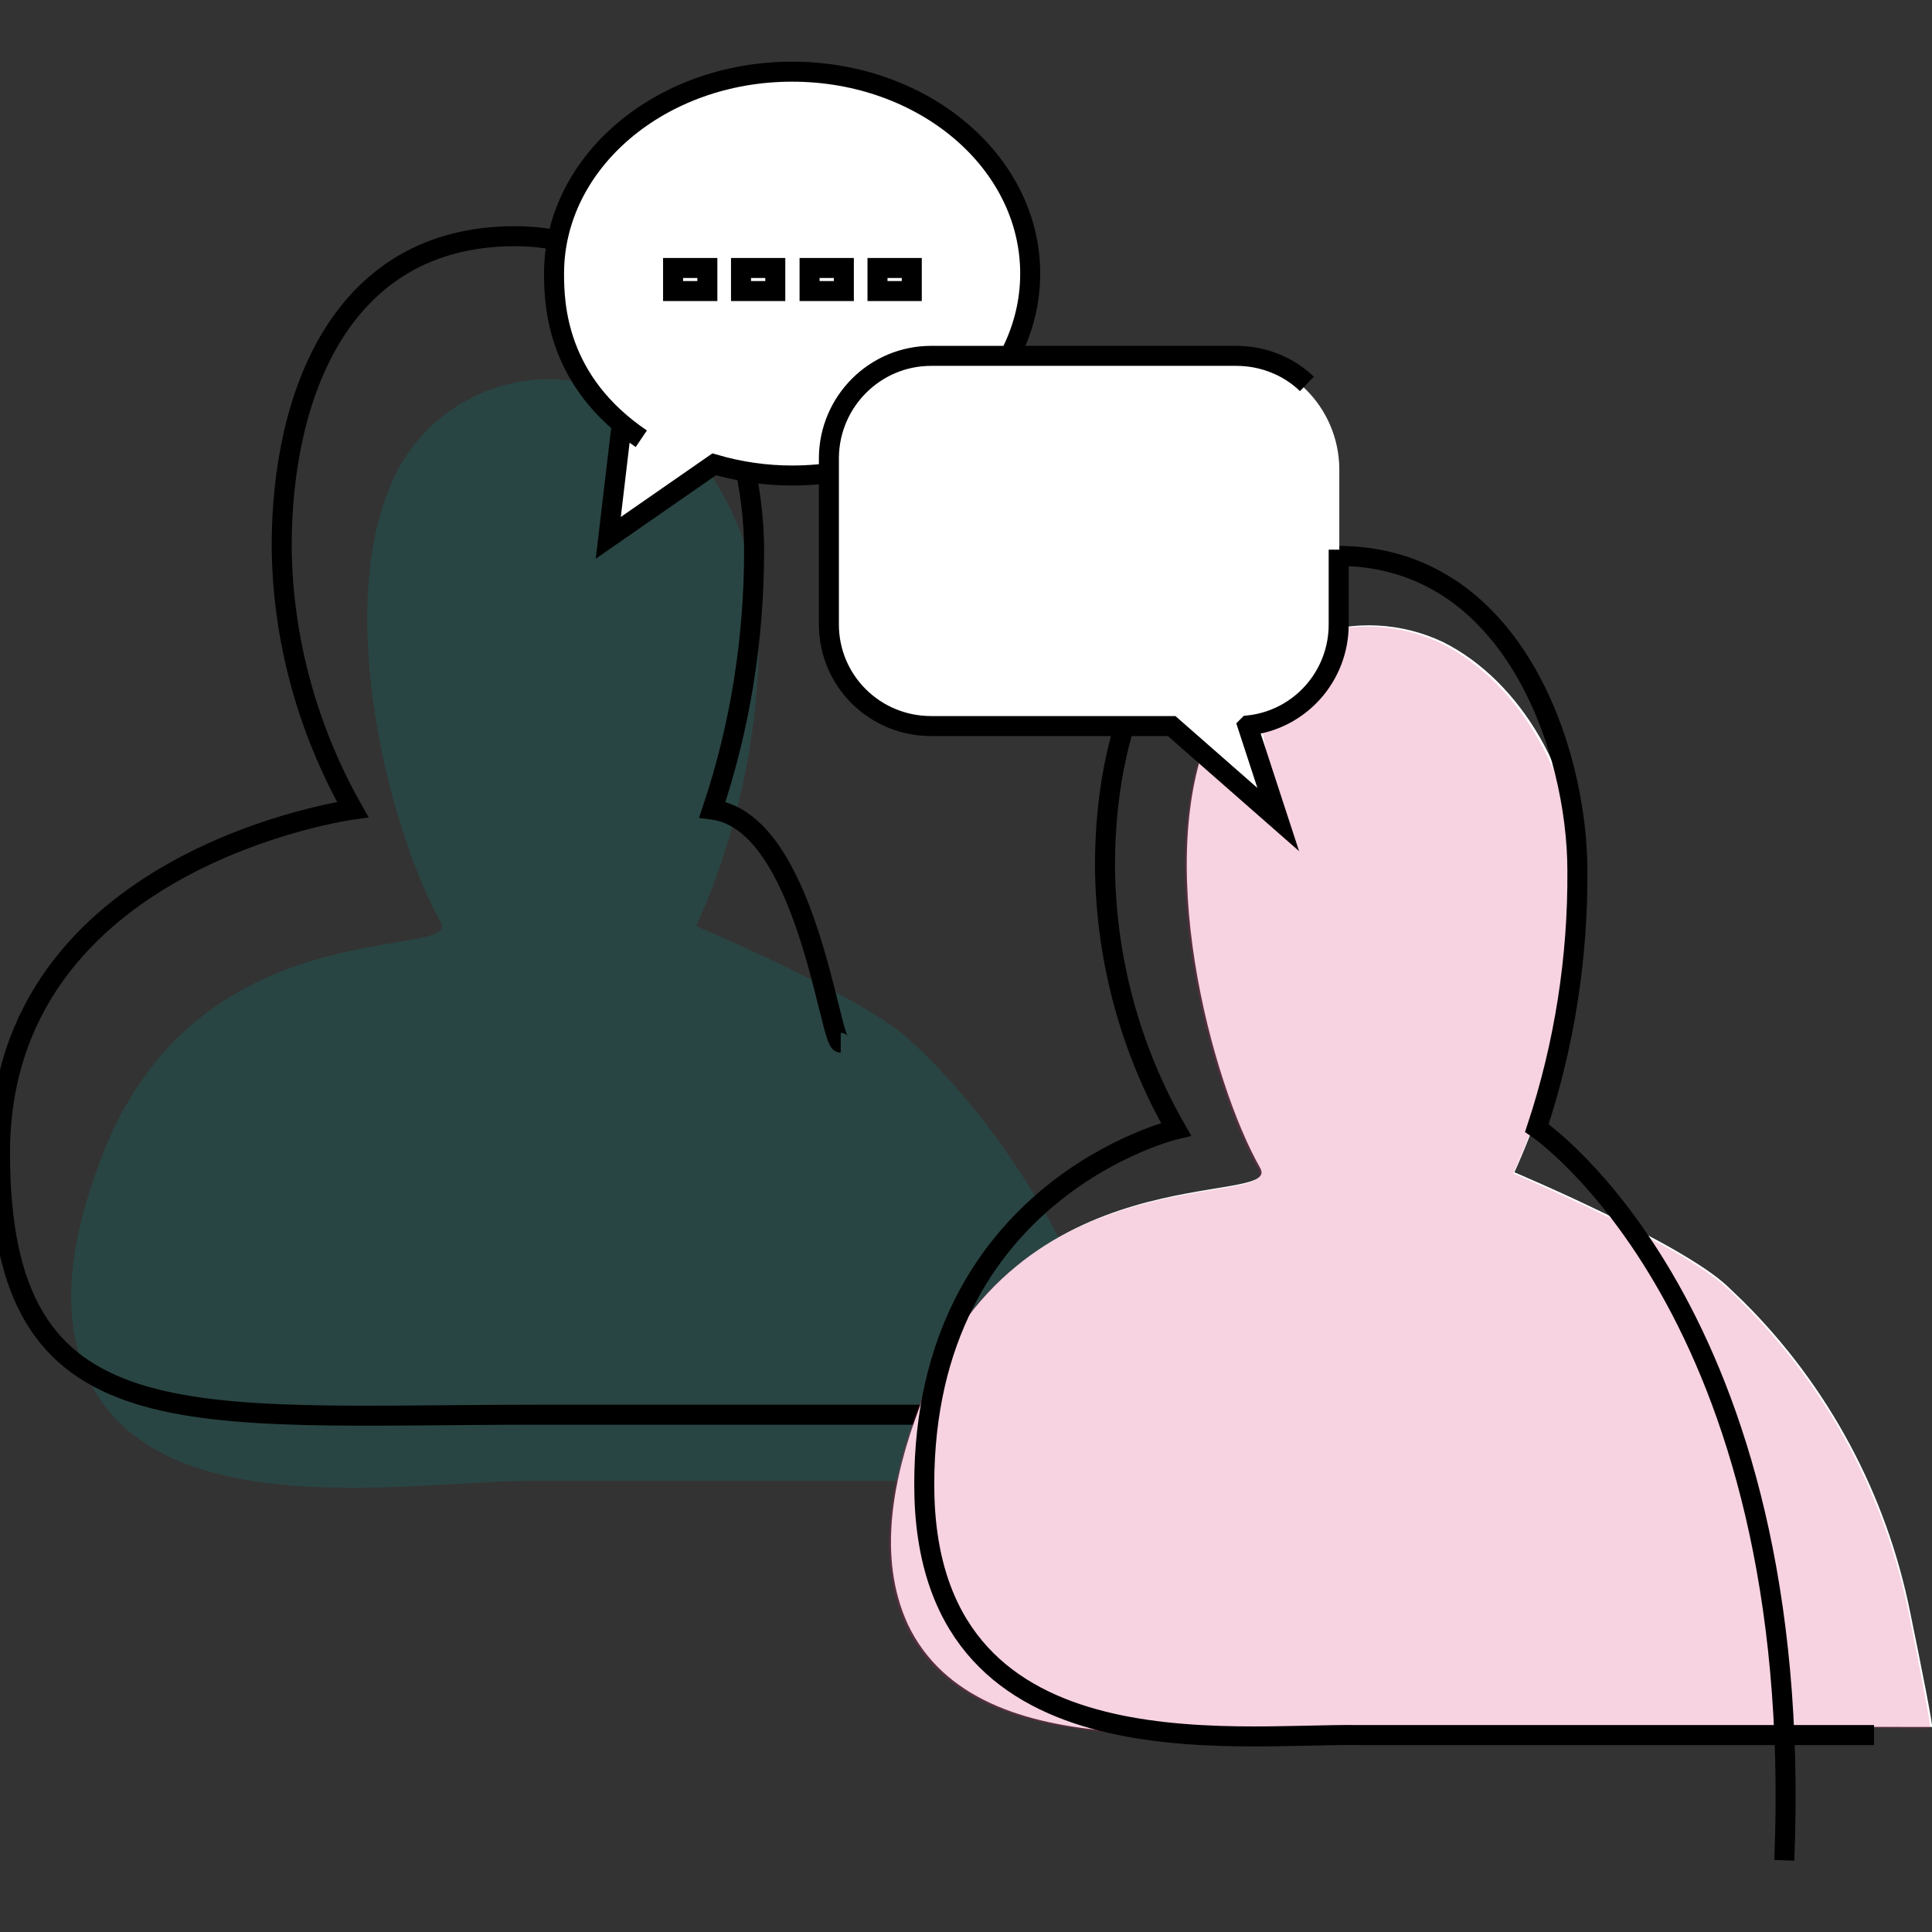 <?xml version="1.0" encoding="utf-8"?>
<!-- Generator: Adobe Illustrator 23.0.4, SVG Export Plug-In . SVG Version: 6.00 Build 0)  -->
<svg version="1.1" id="Layer_1" xmlns="http://www.w3.org/2000/svg" xmlns:xlink="http://www.w3.org/1999/xlink" x="0px" y="0px"
	 width="310px" height="310px" viewBox="0 0 310 310" style="enable-background:new 0 0 310 310;" xml:space="preserve">
<rect x="0" y="0" width="310" height="310" fill="#333333" stroke="none"/>
<style type="text/css">
	.st0{fill-rule:evenodd;clip-rule:evenodd;fill:#008E82;fill-opacity:0.2;}
	.st1{fill:none;stroke:#000000;stroke-width:3.21;}
	.st2{fill-rule:evenodd;clip-rule:evenodd;fill:#FFFFFF;}
	.st3{fill-rule:evenodd;clip-rule:evenodd;fill:#DA1F6C;fill-opacity:0.2;}
	.st4{fill:#FFFFFF;stroke:#000000;stroke-width:3.21;}
	.st5{fill:#FFFFFF;}
</style>
<title>Communication skills</title>
<path id="Fill-3" class="st0" d="M183.6,237.6h-98c-19.3,0-60,7.5-71.4-16.3c-5.1-10.8-2.4-23.6,1.8-34.8
	c15.2-41.6,58.4-32.1,54.7-38.6C63,134.4,52.9,97.6,63.5,76c6.8-13.4,22.9-18.9,36.5-12.5c12.8,6.3,21.8,22,21.8,37.8
	c0,16.3-3.4,32.5-10.1,47.3c0,0,26.8,11.3,34.3,18.3c10.1,9.3,18.4,21,25,33.8C172.2,203.8,184,237.6,183.6,237.6"/>
<path id="Stroke-5" class="st1" d="M134.9,167.3c-1.8,0-5.5-35.5-20.6-37.4c4.5-13.4,6.7-27.4,6.7-41.6c0-19.3-10.4-50.4-38.4-50.4
	c-27.9,0-37.4,25.5-37.4,49.7c0.1,14.8,4.1,29.4,11.4,42.3c0,0-56.6,7.7-56.6,55.1c0,47,29.8,42,85.9,42h155.9"/>
<path id="Fill-3-2" class="st2" d="M310,277.1l-92.9-0.1c-19.3,0-60,7.5-71.4-16.3c-5-10.8-2.4-23.6,1.8-34.8
	c15.2-41.6,58.4-32,54.7-38.5c-7.7-13.5-17.8-50.4-7.2-71.9c6.8-13.4,22.9-18.9,36.5-12.5c12.7,6.3,21.7,22.1,21.7,37.8
	c0,16.3-3.5,32.5-10.2,47.3c0,0,26.8,11.3,34.2,18.3c0.8,0.8,1.7,1.6,2.5,2.4c13.7,13.6,23,31,26.8,49.9
	C308.4,267.9,310.2,277.1,310,277.1"/>
<path id="Fill-3-3" class="st3" d="M309.7,277.3l-92.9-0.1c-19.3,0-60,7.5-71.4-16.3c-5-10.8-2.4-23.6,1.8-34.8
	c15.2-41.6,58.5-32,54.7-38.5c-7.7-13.5-17.8-50.4-7.2-71.9c6.8-13.4,22.9-18.9,36.5-12.5c12.7,6.3,21.7,22.1,21.7,37.8
	c0,16.3-3.4,32.5-10.1,47.3c0,0,26.8,11.3,34.2,18.3c0.9,0.8,1.7,1.6,2.5,2.4c13.7,13.6,23,31,26.8,50
	C308.2,268.2,309.9,277.4,309.7,277.3"/>
<path id="Stroke-5-2" class="st1" d="M286.3,298.5c3.6-88.3-39.7-117.5-39.7-117.5c4.4-13.3,6.6-27.3,6.5-41.3
	c0-19.3-10.3-50.5-38.4-50.5c-27.9,0-37.4,25.4-37.4,49.7c0.1,14.8,4,29.4,11.4,42.3c0,0-40.4,9.5-40.4,57c0,47,49.4,39.9,69.7,40.2
	l82.7,0"/>
<path class="st4" d="M102.9,70.4c-13.6-9.2-14-21.5-14-26.5c0-17.9,17.1-32.4,38.2-32.4s38.2,14.5,38.2,32.4s-17.1,32.4-38.2,32.4
	c-4.2,0-8.4-0.6-12.5-1.8l-17,11.8l2.2-18.6"/>
<rect x="140.8" y="43" class="st4" width="5.5" height="3.7"/>
<rect x="129.9" y="43" class="st4" width="5.5" height="3.7"/>
<rect x="118.9" y="43" class="st4" width="5.5" height="3.7"/>
<rect x="108" y="43" class="st4" width="5.5" height="3.7"/>
<path class="st5" d="M196.9,57.3h-45.4c-9.9,0-17.9,8-17.9,17.9c0,0,0,0,0,0v22.9c0,9.9,8,17.9,17.9,17.9h35.9l17.7,15.7l-2.9-16.5
	c7.5-2.3,12.6-9.3,12.7-17.1V75.2C214.8,65.3,206.8,57.3,196.9,57.3z"/>
<path class="st1" d="M209.7,61.6c-3-2.9-7.1-4.5-11.3-4.5h-49c-9,0-16.3,7.3-16.4,16.3c0,0,0,0,0,0v26.8c0,9,7.3,16.3,16.4,16.3l0,0
	H188l17.1,15l-4.9-15l0.1-0.1c8.3-0.9,14.5-7.9,14.5-16.2V88.2"/>
</svg>

